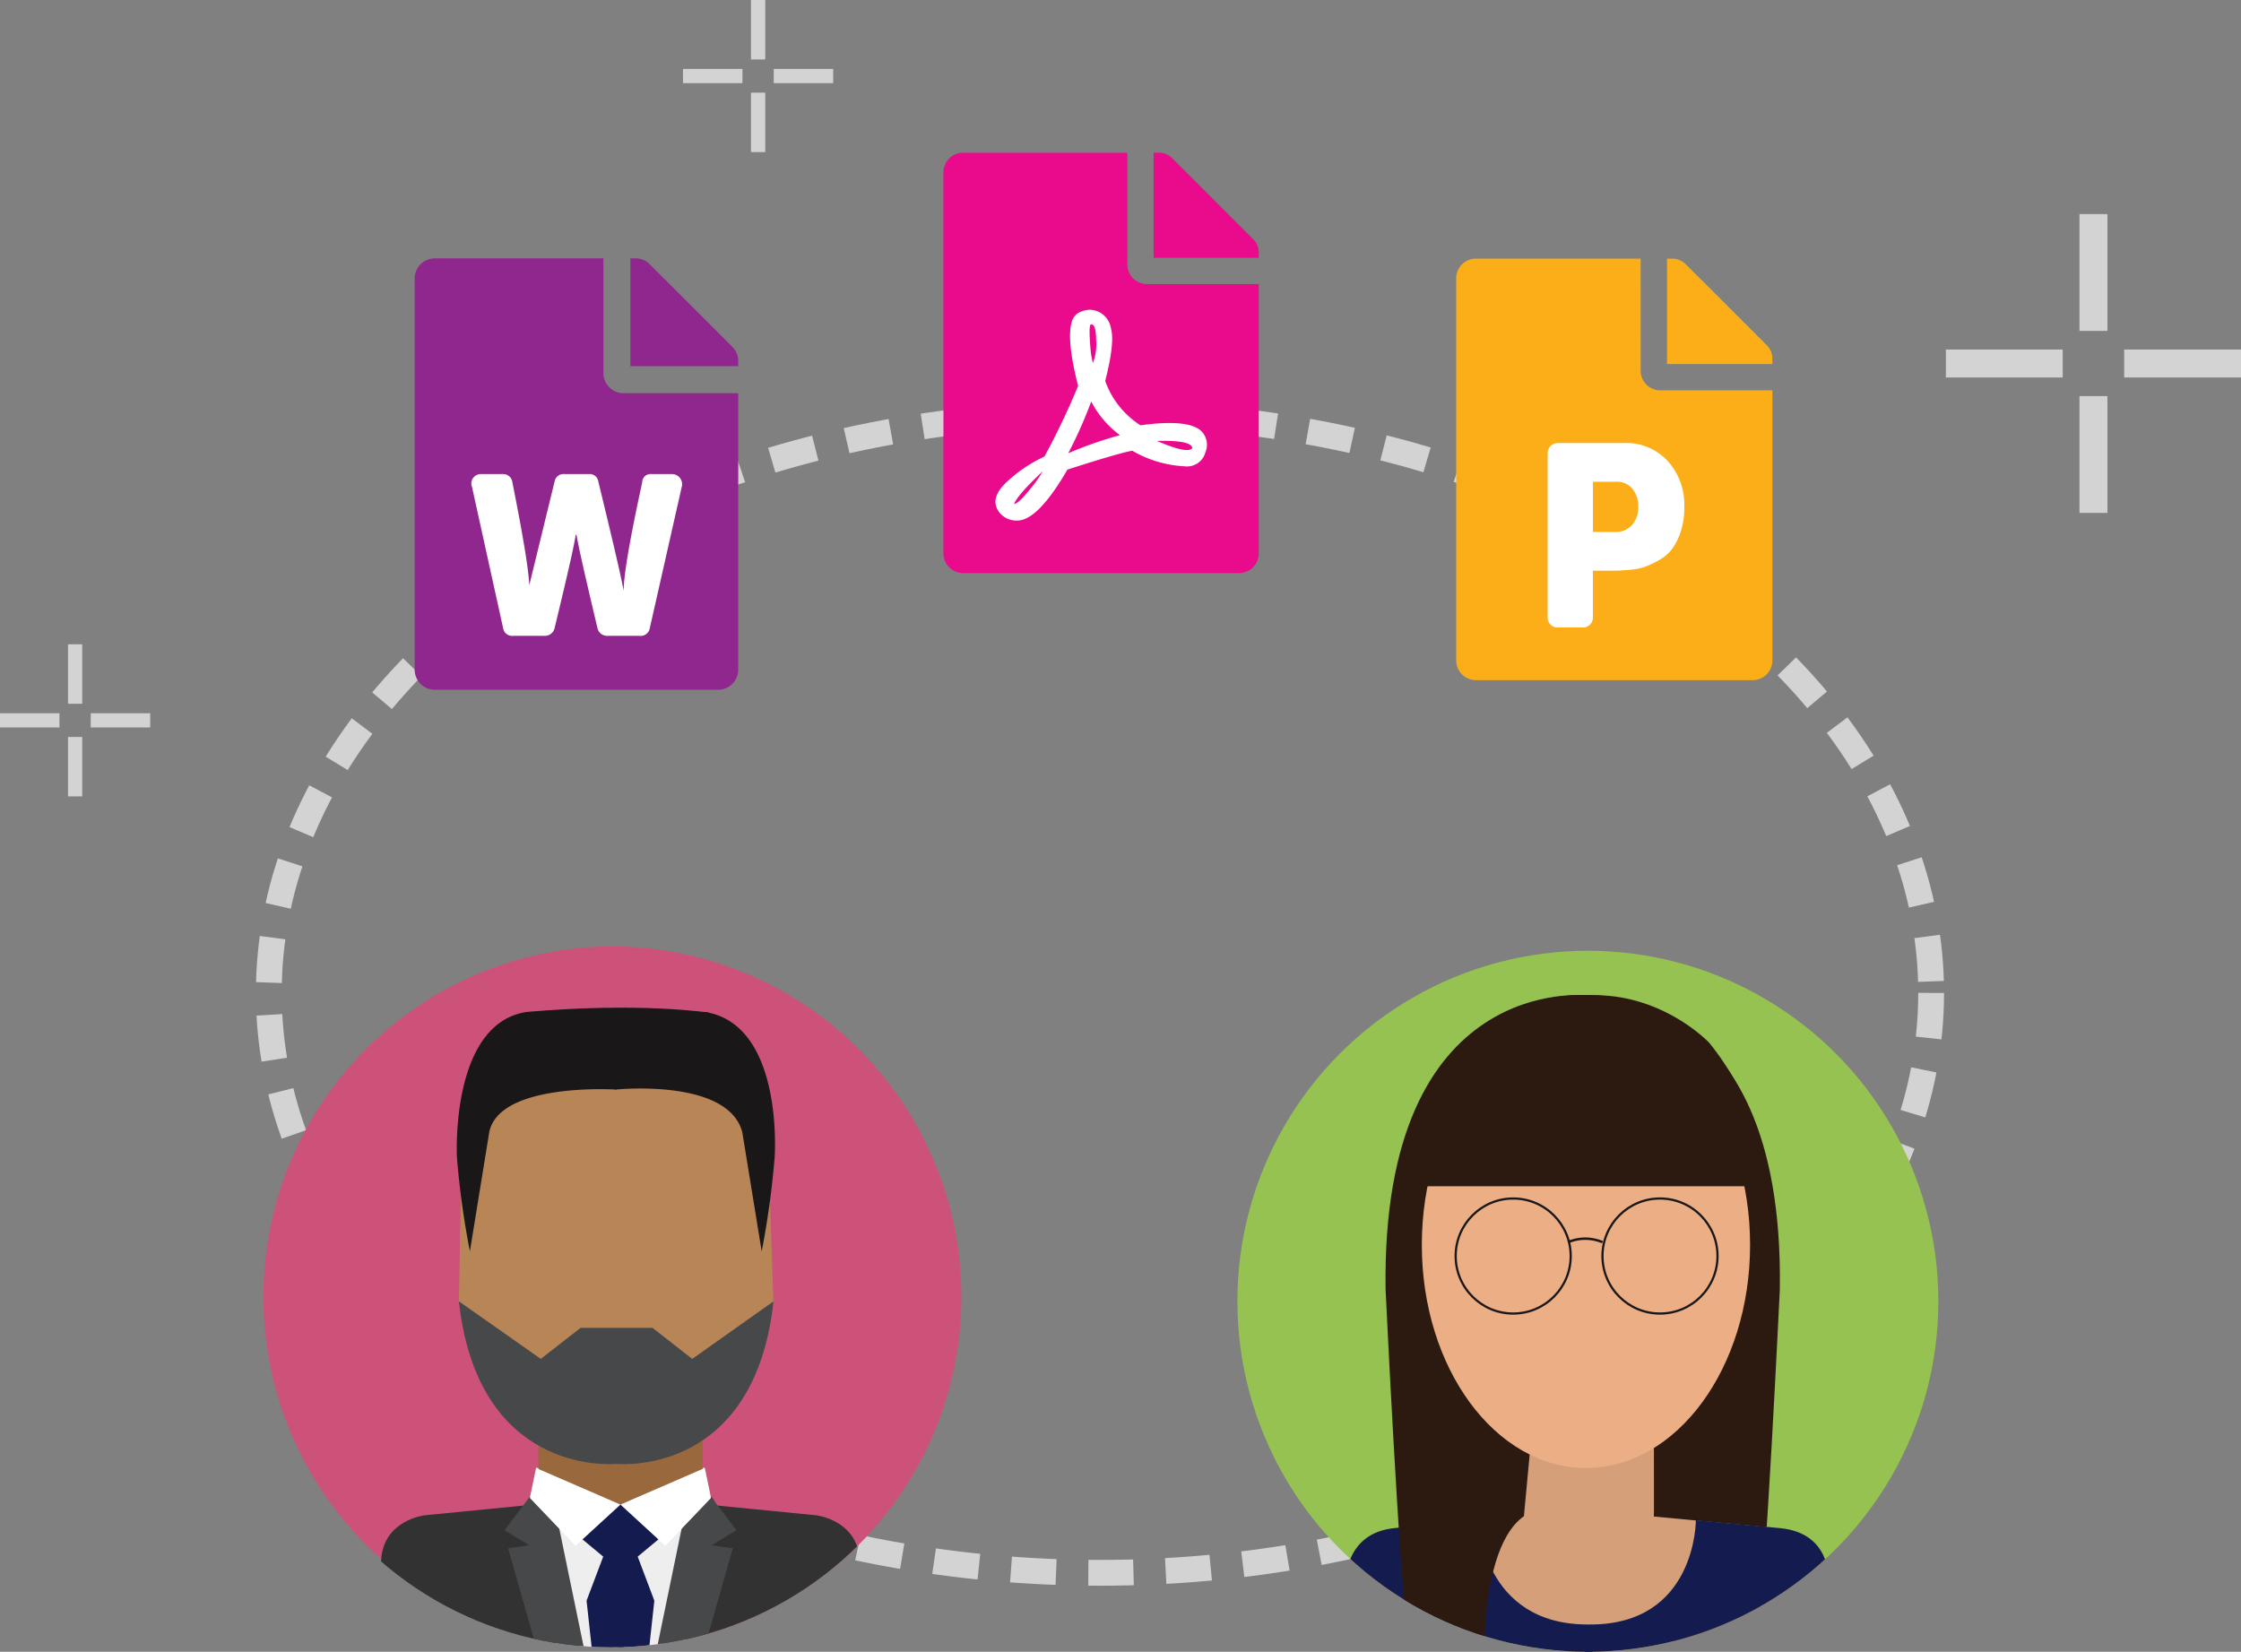 <svg xmlns="http://www.w3.org/2000/svg" xmlns:xlink="http://www.w3.org/1999/xlink" width="347.466" height="256.113" viewBox="0 0 347.466 256.113"><rect x="0" y="0" width="347.466" height="256.113" fill="#808080" stroke="none"/><defs><style>.a{fill:#95c250;}.b,.c,.i,.j{fill:none;}.c{stroke:#fff;stroke-width:4px;stroke-dasharray:7 5;}.c,.x{opacity:0.65;}.d{clip-path:url(#a);}.e{fill:#2c1a11;}.f{fill:#d59f79;}.g{fill:#141c4f;}.h{fill:#ecaf85;}.i,.j{stroke:#1a1718;stroke-miterlimit:10;}.i{stroke-width:0.341px;}.j{stroke-width:0.377px;}.k{clip-path:url(#b);}.l{fill:#cd5279;}.m{fill:#b88557;}.n{fill:#eeeeef;}.o{fill:#181934;}.p{fill:#9a683d;}.q{fill:#323232;}.r{fill:#47484a;}.s{fill:#fff;}.t{fill:#1a1718;}.u{fill:#90278e;}.v{fill:#ea0a8c;}.w{fill:#fbae17;}.y{stroke:none;}</style><clipPath id="a"><ellipse class="a" cx="54.345" cy="54.345" rx="54.345" ry="54.345"/></clipPath><clipPath id="b"><ellipse class="b" cx="54.345" cy="54.344" rx="54.345" ry="54.344"/></clipPath></defs><g transform="translate(-419.142 -3203.944)"><g class="c" transform="translate(458.819 3265.996)"><ellipse class="y" cx="130.873" cy="91.911" rx="130.873" ry="91.911"/><ellipse class="b" cx="130.873" cy="91.911" rx="128.873" ry="89.911"/></g><g transform="translate(610.997 3351.367)"><ellipse class="a" cx="54.345" cy="54.345" rx="54.345" ry="54.345" transform="translate(0 0)"/><g class="d" transform="translate(0 0)"><path class="e" d="M438.128,224.878s31.947-3.7,31.253,45.529c0,0-2.247,47.153-3.376,52.007v13.522H453.759s-.931-28.389-5.829-30.318l-1.084-11.634Z" transform="translate(-385.273 -217.951)"/><path class="f" d="M454.9,253.106H434.131v16.413c-.382,21.777,10.168,20.959,10.38,20.941.215.018,10.764.836,10.382-20.941h.011Z" transform="translate(-390.316 -182.347)"/><path class="e" d="M473.2,232.2s-7.458-7.936-18.933-7.34a24.671,24.671,0,0,0-12.686,2.832,25.09,25.09,0,0,0-6.274,4.508c-17.054,21.074-4.4,44.585-4.4,44.585,7.3-2.193,17.07-28.227,21.445-42.458.738-2.4,1.342-4.445,1.78-5.958a1.18,1.18,0,0,0,.034.154c.115.4,1.283.472,1.418.931,3.609,12.243,13.931,44.9,21.993,47.332C477.582,276.786,490.171,253.275,473.2,232.2Z" transform="translate(-400.039 -217.934)"/><path class="e" d="M454.308,226.24V226.1c-.3.014-.6.036-.9.059-.3-.023-.6-.045-.9-.059v.142c-24.105,2.629-25.449,35.28-25.449,35.28h52.7S478.413,228.869,454.308,226.24Z" transform="translate(-399.21 -216.337)"/><path class="f" d="M449.95,260.592l-20.489,1.922s-6.362.707-6.76,6.875l-.662,15.268v3.638h37.828v-18.5S449.365,268.985,449.95,260.592Z" transform="translate(-405.521 -172.926)"/><path class="f" d="M448.572,260.592l20.489,1.922s6.362.707,6.76,6.875l.662,15.268v3.638H438.655v-18.5S449.157,268.985,448.572,260.592Z" transform="translate(-384.609 -172.926)"/><path class="g" d="M443.067,260.872s.522,16.3,17.158,16.164l1.394,10.906H421.9l.6-17.465s-.26-7.6,7.541-8.384C438.337,261.267,443.067,260.872,443.067,260.872Z" transform="translate(-405.696 -172.573)"/><path class="g" d="M456.361,260.872s.077,16.3-16.559,16.164l-1.674,10.906h39.4l-.6-17.465s.691-7.611-7.541-8.384Z" transform="translate(-385.273 -172.573)"/><path class="e" d="M456.161,224.878s-31.949-3.7-31.256,45.529c0,0,2.25,47.153,3.379,52.007v13.522h12.243s-2.446-24.4,5.829-30.318l1.086-11.634Z" transform="translate(-401.928 -217.951)"/><ellipse class="h" cx="25.448" cy="34.594" rx="25.448" ry="34.594" transform="translate(28.598 11.006)"/><path class="e" d="M454.241,226.389v-.108c-.3.011-.605.027-.9.045-.3-.018-.6-.034-.9-.045v.108c-24.105,1.954-25.449,26.224-25.449,26.224h52.7S478.347,228.343,454.241,226.389Z" transform="translate(-399.293 -216.106)"/><ellipse class="i" cx="8.919" cy="8.919" rx="8.919" ry="8.919" transform="translate(56.607 38.412)"/><ellipse class="i" cx="8.919" cy="8.919" rx="8.919" ry="8.919" transform="translate(33.844 38.412)"/><path class="j" d="M437.427,242.08a6.82,6.82,0,0,1,5.335,0" transform="translate(-386.155 -196.896)"/><ellipse class="b" cx="54.345" cy="54.345" rx="54.345" ry="54.345" transform="translate(-0.299)"/></g></g><g transform="translate(459.524 3350.684)"><g class="k" transform="translate(0 0)"><ellipse class="l" cx="54.345" cy="54.344" rx="54.345" ry="54.344" transform="translate(0.448)"/><path class="m" d="M477.571,371.738c0,18.508-10.92,33.512-24.39,33.512s-23.4-15.01-23.4-33.519,9.933-33.5,23.4-33.5S477.571,353.231,477.571,371.738Z" transform="translate(-398.836 -325.232)"/><path class="m" d="M465.769,378.6,465.1,359.32l-3.7-12.915-6.533-6.5L439.8,341.118l1.443,9.621L447.43,383.2l-2.424,4.381,9.863,2.412,6.533-5.879Z" transform="translate(-386.218 -323.121)"/><path class="m" d="M429.7,378.408l.38-19.282,3.7-12.915,6.533-6.5,15.063,1.213-1.443,9.621L447.756,383l2.424,4.381-9.863,2.412-6.533-5.879Z" transform="translate(-398.93 -323.367)"/><path class="n" d="M435,368.637s14.866-1.427,26.169,0l-1.908,3.325-6.715,5.086-11.1-.309-6-5.567Z" transform="translate(-392.266 -287.761)"/><path class="o" d="M434.529,371.006a20.19,20.19,0,0,1,14.145,0s12-2.1,14.147,0c2.642,2.588-8.359,4.675-8.359,4.675S434.529,379.028,434.529,371.006Z" transform="translate(-392.857 -285.554)"/><path class="p" d="M460.647,361.886H435.16V378.3c-.47,21.779,12.474,20.959,12.736,20.941.262.018,13.208.838,12.738-20.941h.014Z" transform="translate(-392.079 -295.458)"/><path class="n" d="M441.675,411.507l-.883-38.833,11.478-2.762,2.568,3.1S448.97,411.64,441.675,411.507Z" transform="translate(-384.975 -285.357)"/><path class="n" d="M447.738,411.507l.881-38.833-11.476-2.762-2.57,3.1S440.443,411.64,447.738,411.507Z" transform="translate(-392.802 -285.357)"/><path class="g" d="M451.132,375.571l-.96-3.442-5.68-1.334-5.68,1.334-.96,3.442,3.967,3.294-2.581,6.829,3.286,30.132,1.968-2.92,1.968,2.92,3.286-30.132-2.581-6.829Z" transform="translate(-388.674 -284.245)"/><path class="q" d="M451.017,370.681,431.495,372.6s-6.362.707-6.76,6.875l-.662,15.265v3.641l36.288,16.426S452.853,380.878,451.017,370.681Z" transform="translate(-406.016 -284.389)"/><path class="r" d="M436.662,370.309l-3.828,5.072,3.828,2.337-3.268.481,10.291,36.244,6.1,1.675-8.521-41.275Z" transform="translate(-394.991 -284.858)"/><path class="q" d="M450.788,370.681l19.523,1.922s6.362.707,6.76,6.875l.662,15.265v3.641L441.445,414.81S448.952,380.878,450.788,370.681Z" transform="translate(-384.153 -284.389)"/><path class="r" d="M454.368,370.309l3.828,5.072-3.828,2.337,3.268.481-10.291,36.244-6.1,1.675,8.521-41.275Z" transform="translate(-384.403 -284.858)"/><path class="s" d="M435.534,368.284l13.085,5.678-6.959,6.384-7.087-7.409Z" transform="translate(-392.801 -287.407)"/><path class="s" d="M453.877,368.284l-13.085,5.678,6.959,6.384,7.087-7.409Z" transform="translate(-384.975 -287.407)"/><ellipse class="b" cx="54.345" cy="54.344" rx="54.345" ry="54.344" transform="translate(0.448)"/><path class="r" d="M465.883,365.767l-6.157-4.811H448.56l-6.157,4.811-12.7-8.923c2.9,26.544,22.994,25.327,24.439,25.2,1.439.122,21.442,1.339,24.338-25.2Z" transform="translate(-398.93 -301.803)"/><path class="t" d="M454.291,337.046v12.029s-18.149-1.179-19.7,6.617l-3,18.466a132.966,132.966,0,0,1-2.008-14.556s-1.111-20.677,10.742-22.556C440.324,337.046,451.235,336.78,454.291,337.046Z" transform="translate(-399.117 -326.868)"/><path class="t" d="M440.438,337.046v12.029s17.5-1.829,19.694,6.617l3.006,18.466a132.981,132.981,0,0,0,2.008-14.556s1.5-20.548-10.742-22.556C454.4,337.046,443.494,336.78,440.438,337.046Z" transform="translate(-385.421 -326.868)"/><path class="t" d="M462.627,337.456s-10.6-1.671-28.3-.1c.465.445,7.173,3.392,7.173,3.392h16.555Z" transform="translate(-393.116 -327.177)"/></g></g><g transform="translate(483.44 3244.005)"><rect class="s" width="39.961" height="29.971" transform="translate(5.351 31.982)"/><path class="u" d="M1254.8,1926.011v.783h-16.723v-16.724h.783a3.025,3.025,0,0,1,2.221.918l12.8,12.8A3.034,3.034,0,0,1,1254.8,1926.011Zm-13.456,17.506a1.293,1.293,0,0,0-1.438,1.307q-2.877,13.2-2.874,16.855-.263-1.959-3.922-16.985a1.343,1.343,0,0,0-1.435-1.177h-3.791a1.42,1.42,0,0,0-1.566,1.177q-3.659,15.026-3.919,16.07-.133-3.528-2.614-15.94a1.455,1.455,0,0,0-1.566-1.307h-3.267a1.5,1.5,0,0,0-1.244.588,1.4,1.4,0,0,0-.195,1.374l4.836,21.95a1.417,1.417,0,0,0,1.567,1.173h4.833a1.537,1.537,0,0,0,1.569-1.173q3.135-12.937,3.266-14.5h.131q.522,3.005,3.267,14.5a1.533,1.533,0,0,0,1.566,1.173h4.964a1.419,1.419,0,0,0,1.569-1.173l4.964-21.95a1.52,1.52,0,0,0-.064-.98,1.574,1.574,0,0,0-1.5-.981Zm-7.448-15.678a3.123,3.123,0,0,0,3.136,3.136H1254.8v42.851a3.12,3.12,0,0,1-3.135,3.137h-43.9a3.122,3.122,0,0,1-3.136-3.137v-60.619a3.129,3.129,0,0,1,3.136-3.137h26.13Z" transform="translate(-1204.634 -1910.071)"/></g><g transform="translate(565.422 3227.625)"><rect class="s" width="41.959" height="39.961" transform="translate(3.291 22.387)"/><path class="v" d="M1179.079,1938.636q-.766.888-5.475-1.146Q1179.079,1937.364,1179.079,1938.636Zm9.419-32.463a2.938,2.938,0,0,1,.891,2.162v.766h-16.3v-16.3h.766a2.948,2.948,0,0,1,2.164.891Zm-17.441,28.9a13.555,13.555,0,0,1-5.472-6.874q1.527-5.984.891-8.147a3.42,3.42,0,0,0-1.719-2.483,3.249,3.249,0,0,0-2.738-.19,2.339,2.339,0,0,0-1.654,1.782q-.766,2.8,1.018,9.8a114.626,114.626,0,0,1-5.22,10.948,22.229,22.229,0,0,0-6.111,4.2q-2.42,2.42-.891,4.457a3.4,3.4,0,0,0,2.8,1.274q3.182,0,7.767-7.9,7.891-2.546,10.057-2.928a17.877,17.877,0,0,0,8.147,2.42,2.942,2.942,0,0,0,3.183-2.164,2.987,2.987,0,0,0-.638-3.311Q1178.441,1934.051,1171.057,1935.071Zm1.018-21.9h17.314v41.757a3.042,3.042,0,0,1-3.055,3.055h-42.776a3.047,3.047,0,0,1-3.055-3.055v-59.07a3.046,3.046,0,0,1,3.055-3.056h25.462v17.314a3.046,3.046,0,0,0,3.055,3.055Zm-20.622,34.117q.51-1.4,4.454-5.092a19.978,19.978,0,0,1-1.526,2.226c-.511.639-.935,1.146-1.274,1.529a8.534,8.534,0,0,1-.891.891,2.2,2.2,0,0,1-.573.383Zm11.966-15.912a15.006,15.006,0,0,0,4.457,5.22,61.344,61.344,0,0,0-8.022,2.8A69.776,69.776,0,0,0,1163.419,1931.379Zm.255-5.982a12.843,12.843,0,0,1-.382-2.358c-.084-.975-.128-1.822-.128-2.545s.084-1.081.255-1.081q.762,0,.764,2.545A7.8,7.8,0,0,1,1163.675,1925.4Z" transform="translate(-1140.503 -1892.806)"/></g><g transform="translate(644.93 3244.048)"><rect class="s" width="41.959" height="39.961" transform="translate(3.706 23.946)"/><path class="w" d="M1291.3,1910.018a10.036,10.036,0,0,0-2.552-7.021,8.7,8.7,0,0,0-6.767-2.81h-10.34a1.569,1.569,0,0,0-.572.128,1.334,1.334,0,0,0-.831.831,1.564,1.564,0,0,0-.128.574v25.531a1.479,1.479,0,0,0,.447,1.084,1.464,1.464,0,0,0,1.083.446h3.96a1.525,1.525,0,0,0,1.531-1.53v-7.277h3.447q.764,0,2.233-.128a9.532,9.532,0,0,0,2.489-.509,15.056,15.056,0,0,0,2.232-1.087,6.191,6.191,0,0,0,1.98-1.786,9.79,9.79,0,0,0,1.277-2.682A12.385,12.385,0,0,0,1291.3,1910.018Zm-6.765-21.064a3.05,3.05,0,0,0,3.063,3.063h17.362v41.869a3.052,3.052,0,0,1-3.064,3.064H1259a3.051,3.051,0,0,1-3.063-3.064v-59.23a3.05,3.05,0,0,1,3.063-3.064h25.531Zm19.531-3.957a2.956,2.956,0,0,1,.894,2.17v.765h-16.34v-16.339h.765a2.963,2.963,0,0,1,2.171.893Zm-23.36,21.189a3.116,3.116,0,0,1,2.552,1.087,4.268,4.268,0,0,1,.894,2.808,4.086,4.086,0,0,1-.956,2.807,3.312,3.312,0,0,1-2.617,1.087h-3.447v-7.79Z" transform="translate(-1255.938 -1871.593)"/></g><g class="x" transform="translate(419.142 3303.847)"><g transform="translate(0 10.689)"><rect class="s" width="2.207" height="9.22" transform="translate(0 2.207) rotate(-90)"/><rect class="s" width="2.207" height="9.22" transform="translate(14.071 2.207) rotate(-90)"/></g><g transform="translate(10.543 0)"><rect class="s" width="2.207" height="9.22" transform="translate(2.207 9.22) rotate(-180)"/><rect class="s" width="2.207" height="9.22" transform="translate(2.207 23.585) rotate(-180)"/></g></g><g class="x" transform="translate(525.039 3203.944)"><g transform="translate(0 10.689)"><rect class="s" width="2.207" height="9.22" transform="translate(0 2.207) rotate(-90)"/><rect class="s" width="2.207" height="9.22" transform="translate(14.071 2.207) rotate(-90)"/></g><g transform="translate(10.543 0)"><rect class="s" width="2.207" height="9.22" transform="translate(2.207 9.22) rotate(-180)"/><rect class="s" width="2.207" height="9.22" transform="translate(2.207 23.585) rotate(-180)"/></g></g><g class="x" transform="translate(720.85 3237.14)"><g transform="translate(0 21)"><rect class="s" width="4.335" height="18.114" transform="translate(0 4.335) rotate(-90)"/><rect class="s" width="4.335" height="18.114" transform="translate(27.644 4.335) rotate(-90)"/></g><g transform="translate(20.712 0)"><rect class="s" width="4.335" height="18.114" transform="translate(4.335 18.114) rotate(-180)"/><rect class="s" width="4.335" height="18.114" transform="translate(4.335 46.335) rotate(-180)"/></g></g></g></svg>